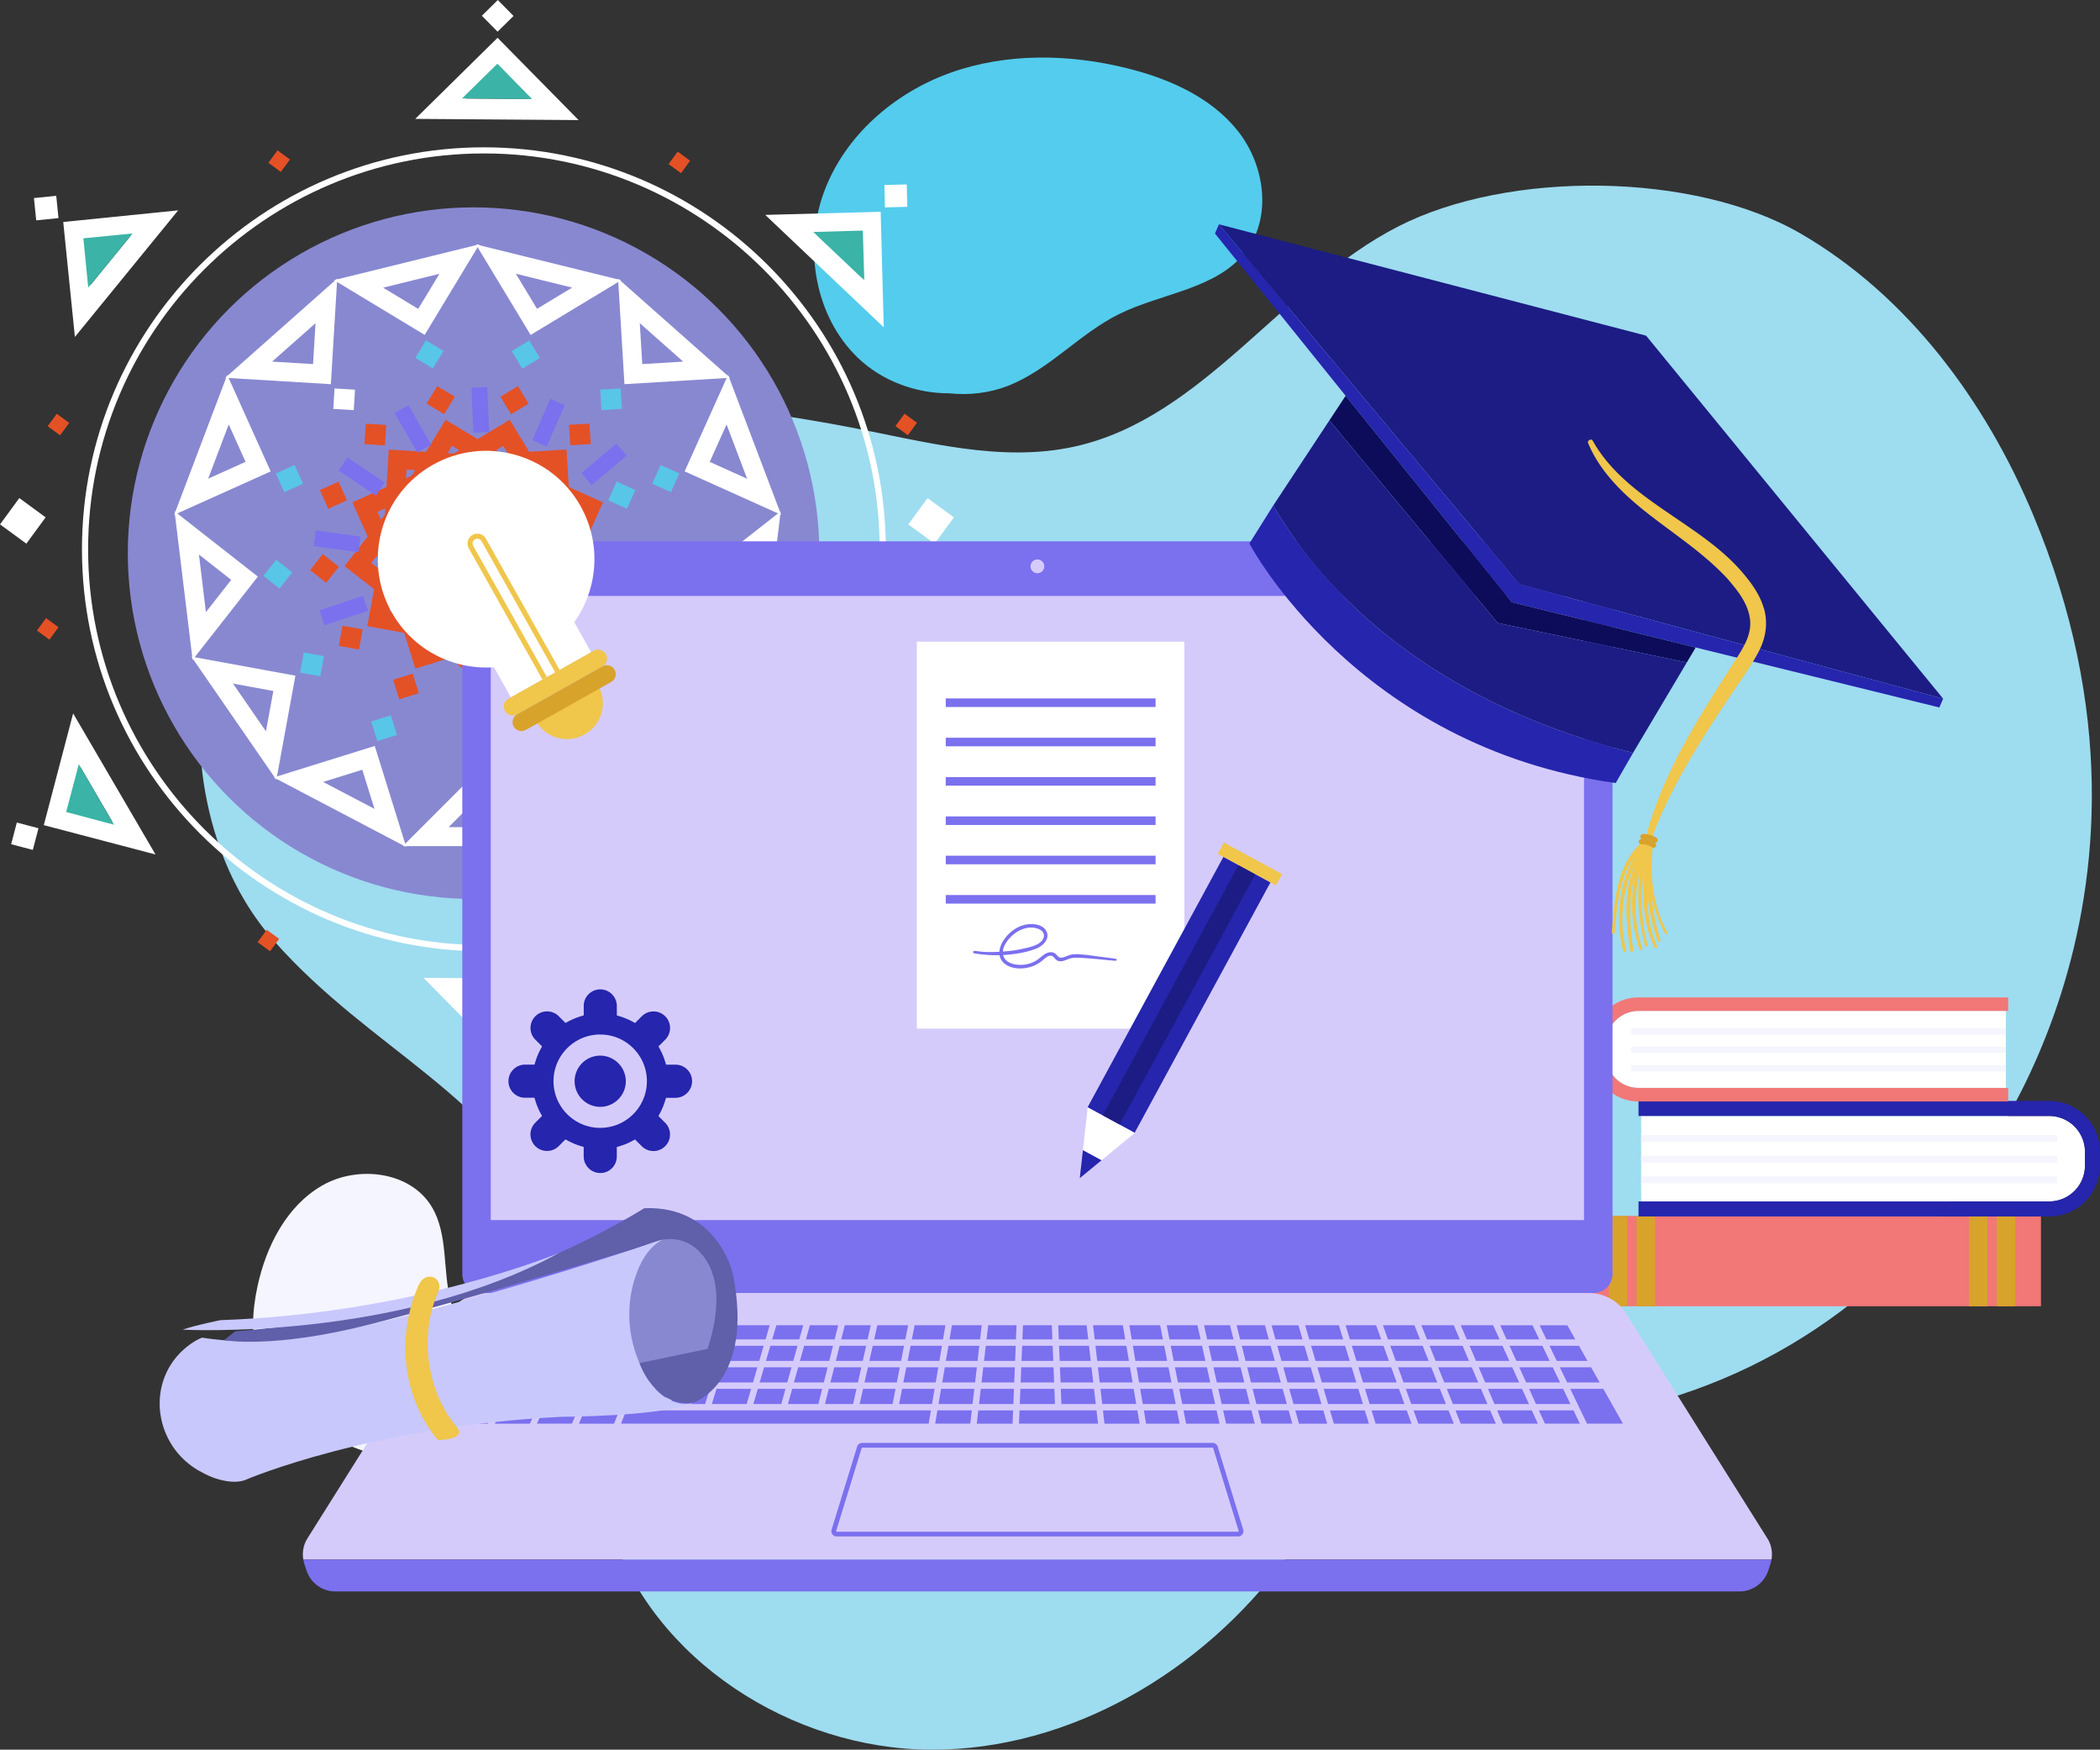 <?xml version="1.0" encoding="UTF-8" standalone="no"?>
<svg xmlns="http://www.w3.org/2000/svg" xmlns:v="https://vecta.io/nano" viewBox="0 0 490.45 408.57">
  <rect x="0" y="0" width="490.45" height="408.57" fill="#333333" stroke="none"/>
  <style>
    <![CDATA[.S{fill:#fff}.T{fill:#e45125}.U{fill:#58c6e7}.V{fill:#3bb3a6}.W{fill:#7b70ee}.X{fill:#f0c64b}.Y{fill:#2525ad}.Z{fill:#f5f5ff}.a{fill:#d8a32b}.b{fill:#1c1c84}]]>
  </style>
  <path d="M63.98 219.69c22.88 25.9 51.83 35.96 66.11 67.43 9.79 21.57 5.2 47.11 12.43 69.66 9.91 30.91 42.48 51.68 74.94 51.79s63.41-18.28 82.68-44.41c6.32-8.57 11.79-18.21 20.65-24.11 12.68-8.46 29.14-7.37 44.33-8.73 37.45-3.34 72.93-24.36 93.84-55.61 0 0 54.24-64 15.84-155.57-11.16-26.61-29.25-51.06-54.2-65.56s-68.37-14.85-94.05-1.7c-27.31 13.98-45.47 44.63-75.41 51.36-17.35 3.9-35.27-1.17-52.74-4.49-24.51-4.65-49.5-7.54-74.25-4.4-29.13 3.7-58.51 18.31-72.1 51.15-4.76 11.5-6.36 24.12-4.46 36.42 1.7 11.03 6 25.01 16.39 36.77z" fill="#9edcf0"/>
  <path d="M289.09 30.57c-6.3-7.91-16.11-12.22-25.92-14.65-13.54-3.35-28.09-3.61-41.22 1.08-13.13 4.7-24.65 14.71-29.49 27.79s-2.17 29.07 7.87 38.74c5.63 5.42 13.53 8.33 21.31 8.31 4.61.49 9.32-.03 13.65-1.7 9.64-3.71 16.72-12.14 25.97-16.75 10.05-5.01 22.96-5.81 29.75-14.74 6.12-8.04 4.37-20.18-1.92-28.08h0z" fill="#54cced"/>
  <path class="Z" d="M107.99,310.72c-1.05-2.15-2.03-4.33-2.66-6.63-2.04-7.37-.56-15.78-4.52-22.33-4.97-8.22-17.22-9.72-25.55-4.94-8.33,4.79-13.09,14.15-15.12,23.54-1.25,5.78-1.62,11.94.37,17.52,2.3,6.48,7.54,11.52,13.26,15.35,6.35,4.26,13.77,7.38,21.42,7.13,3.4-.11,6.84-1.02,9.86-2.6,2.39-1.04,4.51-2.64,5.97-4.72,1.06-1.26,1.95-2.65,2.61-4.19,2.72-6.39.27-14.8-5.62-18.14h-.02Z"/>
  <path d="M369.74 283.94h106.92v21.08H369.74z" fill="#f27777"/>
  <g class="a">
    <use href="#B"/>
    <use href="#B" x="6.46"/>
    <use href="#B" x="84.11"/>
    <use href="#B" x="90.57"/>
  </g>
  <path class="S" d="M486.94 272.19v-3.24a8.37 8.37 0 0 0-8.36-8.36h-95.29v19.96h95.29a8.37 8.37 0 0 0 8.36-8.36h0z"/>
  <path class="Y" d="M478.58 257.08h-95.91v3.51h95.91a8.37 8.37 0 0 1 8.36 8.36v3.24a8.37 8.37 0 0 1-8.36 8.36h-95.91v3.51h95.91a11.88 11.88 0 0 0 11.87-11.87v-3.24a11.88 11.88 0 0 0-11.87-11.87z"/>
  <g class="Z">
    <use href="#C"/>
    <use href="#C" y="4.81"/>
    <use href="#C" y="9.62"/>
  </g>
  <path class="S" d="M375.13,246.51v-2.92c0-4.15,3.38-7.53,7.53-7.53h85.8v17.97h-85.8c-4.15,0-7.53-3.38-7.53-7.53h0Z"/>
  <path d="M382.65,232.9h86.36v3.16h-86.36c-4.15,0-7.53,3.38-7.53,7.53v2.92c0,4.15,3.38,7.53,7.53,7.53h86.36v3.16h-86.36c-5.89,0-10.69-4.8-10.69-10.69v-2.92c0-5.89,4.8-10.69,10.69-10.69h0Z" fill="#f27777"/>
  <g class="Z">
    <use href="#D"/>
    <use href="#D" y="4.33"/>
    <use href="#D" y="8.66"/>
  </g>
  <path class="S" d="M113.01 222.14c-51.76 0-93.87-42.11-93.87-93.87S61.25 34.4 113.01 34.4s93.87 42.11 93.87 93.87-42.11 93.87-93.87 93.87h0zm0-186.31c-50.97 0-92.43 41.47-92.43 92.43s41.47 92.43 92.43 92.43 92.43-41.47 92.43-92.43-41.47-92.43-92.43-92.43h0z"/>
  <circle cx="110.6" cy="129.17" fill="#8888d1" r="80.75"/>
  <g class="T">
    <use href="#E"/>
    <path d="M111.55 159.72l17.47-17.47H94.07l17.47 17.47h0zm0-6.27l-6.77-6.77h13.55l-6.77 6.77h0z"/>
  </g>
  <use class="U" href="#E" x="-0.006" y="10.974"/>
  <path class="S" d="M111.55 180.11l-17.47 17.47h34.95l-17.47-17.47h0zm0 6.27l6.77 6.77h-13.55l6.78-6.77z"/>
  <path class="T" d="M91.812 158.732l4.573-1.427 1.427 4.573-4.573 1.427zM97 156.13l23.59-7.35-30.94-16.24L97 156.13h0zm2.92-5.55l-2.85-9.14 11.99 6.29-9.15 2.85h0z"/>
  <path class="U" d="M86.705 168.472l4.573-1.424 1.424 4.573-4.573 1.424z"/>
  <path class="S" d="M87.52 174.19l-23.59 7.35 30.94 16.24-7.35-23.59h0zm-2.91 5.55l2.85 9.14-12-6.29 9.15-2.85z"/>
  <g class="T">
    <use href="#F"/>
    <path d="M85.78 146.2l24.31 4.45-19.85-28.76-4.45 24.31h0zm5.16-3.56l1.73-9.42 7.7 11.15-9.42-1.73h0z"/>
  </g>
  <use class="U" href="#F" x="-9.044" y="6.247"/>
  <path class="S" d="M69 157.78l-24.31-4.45 19.85 28.76 4.45-24.31H69zm-5.16 3.57l-1.73 9.42-7.7-11.15 9.42 1.73h.01z"/>
  <g class="T">
    <use href="#G"/>
    <path d="M80.47 132.18l19.45 15.24-4.21-34.69-15.24 19.45h0zm6.22-.75l5.91-7.54 1.63 13.45-7.54-5.91h0z"/>
  </g>
  <use class="U" href="#G" x="-10.883" y="1.338"/>
  <path class="S" d="M60.22 134.64L40.77 119.4l4.21 34.69 15.24-19.45zm-6.22.76l-5.91 7.54-1.63-13.45L54 135.4z"/>
  <path class="T" d="M74.699 114.44l4.368-1.966 1.966 4.368-4.368 1.966zm7.581 2.87l10.14 22.53 12.39-32.67-22.53 10.14zm5.86 2.22l8.73-3.93-4.8 12.67-3.93-8.74z"/>
  <path class="U" d="M64.425 110.556l4.368-1.965 1.965 4.368-4.368 1.965z"/>
  <path class="S" d="M63.21 110.07L53.07 87.54l-12.39 32.68 22.53-10.14h0zm-5.87-2.22l-8.73 3.93 4.81-12.67 3.93 8.74h-.01z"/>
  <path class="T" d="M85.126 103.714l.289-4.781 4.781.289-.289 4.781zm5.664 1.266l-1.49 24.67 26.16-23.17-24.67-1.49h0zm4.16 4.69l9.56.58-10.14 8.98.58-9.56z"/>
  <path class="S" d="M77.841 95.485l.289-4.781 4.781.289-.289 4.781zm-.571-5.775l1.49-24.67L52.6 88.22l24.67 1.49h0zm-4.16-4.69l-9.56-.58 10.14-8.98-.58 9.56z"/>
  <path class="T" d="M99.637 94.251l2.476-4.1 4.1 2.476-2.476 4.1zm4.423 3.759l-12.78 21.15 33.93-8.36-21.15-12.78h0zm1.5 6.09l8.2 4.95-13.15 3.24 4.96-8.2h-.01z"/>
  <path class="U" d="M96.998 83.571l2.479-4.098 4.098 2.479-2.479 4.098z"/>
  <path class="S" d="M89.48 67.17l13.15-3.24-4.96 8.2-8.2-4.96h.01zm-11.45-1.75L99.18 78.2l12.78-21.15-33.93 8.36h0z"/>
  <path class="T" d="M116.876 92.645l4.099-2.478 2.478 4.099-4.099 2.478zm2.174 5.365L97.9 110.79l33.93 8.36L119.05 98h0zm-1.51 6.09l4.95 8.2-13.15-3.24 8.2-4.95h0z"/>
  <path class="U" d="M119.508 81.982l4.1-2.477 2.477 4.1-4.1 2.477z"/>
  <path class="S" d="M120.47 63.92l13.15 3.24-8.2 4.95-4.95-8.2h0zm3.46 14.29l21.15-12.78-33.93-8.36 12.78 21.15h0z"/>
  <path class="T" d="M132.895 99.2l4.781-.289.289 4.781-4.781.289zm-.585 5.77l-24.67 1.49 26.16 23.17-1.49-24.67h0zm-4.15 4.7l.58 9.56-10.14-8.98 9.56-.58z"/>
  <path class="U" d="M140.177 90.986l4.781-.289.289 4.781-4.781.289z"/>
  <path class="S" d="M145.84,89.71l24.67-1.49-26.16-23.17,1.49,24.66ZM150,85.02l-.58-9.56,10.14,8.98-9.56.58Z"/>
  <use class="U" href="#H"/>
  <path class="T" d="M140.83 117.31l-22.53-10.14 12.39 32.68 10.14-22.53h0zm-5.86 2.22l-3.93 8.73-4.8-12.67 8.73 3.93h0z"/>
  <use class="U" href="#H" x="10.269" y="-3.878"/>
  <path class="S" d="M159.9 110.07l22.53 10.14-12.39-32.68-10.14 22.53h0zm5.86-2.22l3.93-8.73 4.8 12.67-8.73-3.93h0z"/>
  <g class="T">
    <use href="#I"/>
    <path d="M142.63 132.18l-15.24-19.45-4.21 34.69 19.45-15.24h0zm-6.22-.75l-7.54 5.91 1.63-13.45 5.91 7.54h0z"/>
  </g>
  <use class="U" href="#I" x="10.886" y="1.313"/>
  <path class="S" d="M162.88 134.64l15.24 19.45 4.21-34.69-19.45 15.24h0zm6.23.76l7.54-5.91-1.63 13.45-5.91-7.54h0z"/>
  <path class="T" d="M138.418 146.934l4.711-.864.864 4.711-4.711.864zm-1.098-.744l-4.45-24.31-19.85 28.76 24.31-4.45h0zm-5.16-3.56l-9.42 1.73 7.69-11.15 1.73 9.42z"/>
  <path class="U" d="M147.432 153.168l4.712-.862.862 4.712-4.712.862z"/>
  <path class="S" d="M154.1 157.78l4.46 24.31 19.85-28.76-24.31 4.45h0zm5.16 3.56l9.42-1.73-7.7 11.15-1.73-9.42h0z"/>
  <path class="T" d="M125.284 161.868l1.424-4.573 4.573 1.424-1.424 4.573zm.816-5.738l7.35-23.59-30.94 16.24 23.59 7.35h0zm-2.91-5.55l-9.15-2.85 12-6.3-2.85 9.15h0z"/>
  <path class="U" d="M130.379 171.596l1.427-4.573 4.573 1.427-1.427 4.573z"/>
  <g class="S">
    <path d="M135.58 174.19l-7.35 23.59 30.94-16.24-23.59-7.35h0zm2.91 5.55l9.14 2.85-12 6.29 2.85-9.15h0z"/>
    <use href="#J"/>
  </g>
  <g class="T">
    <use href="#K"/>
    <use href="#K" x="2.498" y="-47.712"/>
    <use href="#K" x="54.052" y="-109.221"/>
    <use href="#K" x="147.514" y="-108.929"/>
    <use href="#K" x="200.494" y="-47.735"/>
    <use href="#K" x="200.97" y="4.139"/>
    <use href="#K" x="158.98" y="67.688"/>
    <use href="#K" x="51.534" y="72.779"/>
  </g>
  <g class="S">
    <use href="#J" x="212.125" y="0.005"/>
    <path d="M2.603 197.136l1.328-5.059 5.059 1.328-1.328 5.059zm7.627-4.456l26.09 6.85-19.24-32.94-6.85 26.09zm5.91-3.45l2.65-10.11 7.46 12.77-10.12-2.66h.01z"/>
  </g>
  <path class="V" d="M26.66 192.59l-11.21-2.98 2.96-11.18 8.23 14.17"/>
  <path class="S" d="M214.368 193.886l5.12-1.068 1.068 5.12-5.12 1.068zm-6.708-27.196l-20.9 31.92 26.41-5.51-5.51-26.41h0zm-10.46 24.8l8.11-12.37 2.13 10.23-10.24 2.14h0z"/>
  <path class="V" d="M196.76 192.17l11.35-2.4-2.38-11.32-8.95 13.73"/>
  <path class="S" d="M7.929 46.252l5.203-.527.527 5.203-5.203.527zm6.841 5.588l2.72 26.84 24.12-29.56-26.84 2.72zm5.3 4.33l10.4-1.05-9.35 11.46-1.05-10.41z"/>
  <path class="V" d="M20.61 67.2l-1.14-11.55 11.51-1.14-10.39 12.67"/>
  <g class="S">
    <use href="#L"/>
    <path d="M116.2 8.83L96.98 27.76l38.15.28L116.2 8.82h0zm-.05 6.84l7.34 7.45-14.79-.11 7.45-7.34z"/>
  </g>
  <path class="V" d="M107.89 23l8.28-8.12 8.11 8.26-16.39-.16"/>
  <g class="S">
    <use href="#L" x="1.562" y="249.008"/>
    <path d="M117.84 247.55l19.22-18.93-38.15-.28 18.93 19.22h0zm.05-6.84l-7.34-7.45 14.79.11-7.45 7.34h0z"/>
  </g>
  <path class="V" d="M126.15 233.38l-8.29 8.12-8.1-8.26 16.39.16"/>
  <path class="S" d="M206.541 43.204l5.228-.139.139 5.228-5.228.139zM178.72 50.18l27.68 26.25-.72-26.97-26.97.72h0zm22.54 14.71l-10.73-10.18 10.45-.28.28 10.45h0z"/>
  <path class="V" d="M201.85 65.44l-.34-11.6-11.56.33 11.91 11.25"/>
  <path class="W" d="M372.16 301.93H112.4a4.44 4.44 0 0 1-4.43-4.43V130.83a4.44 4.44 0 0 1 4.43-4.43h259.77a4.44 4.44 0 0 1 4.43 4.43V297.5a4.44 4.44 0 0 1-4.43 4.43h-.01z"/>
  <path d="M114.62 139.16h255.33v145.75H114.62zm129.27-6.91a1.605 1.605 0 0 1-3.21 0c0-.88.72-1.61 1.6-1.61s1.61.72 1.61 1.61zm168.86 226.96l-33-52.51c-1.86-2.96-5.12-4.76-8.62-4.76h-257.7a10.2 10.2 0 0 0-8.62 4.76l-33 52.51a7.05 7.05 0 0 0-.97 4.96h342.89a7.1 7.1 0 0 0-.97-4.96h-.01z" fill="#d5cbfb"/>
  <path class="W" d="M70.84 364.17c.06.35.14.7.25 1.05l.52 1.56a7.08 7.08 0 0 0 6.72 4.84h327.91a7.09 7.09 0 0 0 6.72-4.84l.52-1.56a7.3 7.3 0 0 0 .25-1.05H70.84zm55-36.32l1.61-3.54h-7.95l-1.7 3.54h8.04zm14.01-10.06l.79-1.85.72-1.69h-7.69l-1.61 3.54h7.79zm-10.76 6.52l-1.61 3.54h8.07l1.51-3.54h-7.97zm-.96-1.49l1.6-3.54h-7.81l-1.7 3.54h7.91zm161.88-8.57l.89 3.54h6.84l-.99-3.54h-6.74zm-122.67 10.06l-1.08 3.54h8.13l1.03-3.54h-8.08zm-9.51 0l-1.27 3.54h8.13l1.08-3.54h-7.94zm-9.55 0l-1.42 3.54h8.11l1.27-3.54h-7.96zm-9.6 0l-1.51 3.54h8.08l1.42-3.54h-7.99zm159.63-10.06l.98 3.54h6.39l-1.04-3.54h-6.33zm-103.48 5.03l-.89 3.54h6.43l.79-3.54h-6.33zm69.74-5.03l.61 3.54h7.41l-.69-3.54h-7.33zm-70.91 3.54l.89-3.54h-6.74l-.99 3.54h6.84zm-8.39 0l.99-3.54h-6.34l-1.04 3.54h6.39zm16.23 0l.79-3.54h-6.2l-.88 3.54h6.29zm104.7-3.54l1.04 3.54h7.99l-1.08-3.54h-7.95zm-144.75 0l-1.27 3.54h7.59l.56-1.83.52-1.71h-7.4zm-2.86 3.54l1.27-3.54h-7.55l-1.42 3.54h7.7zm-15.6-3.54l-1.51 3.54h7.8l.74-1.84.68-1.7h-7.71zm139.28 0l.79 3.54h6.3l-.89-3.54h-6.2zm-8.85 0l.7 3.54h7.41l-.79-3.54h-7.32zm-96.1 3.54l1.04-3.54h-7.95l-1.08 3.54h7.99zm9.35-5.03l.92-3.3h-6.27l-.97 3.3h6.32zm-7.87 0l.96-3.3h-7.88l-1.01 3.3h7.93zm77.04 1.49l.41 3.54h7.41l-.6-3.54h-7.22zm-44.4-1.49l.65-3.3h-7.19l-.74 3.3h7.28zm-8.81 0l.74-3.3h-6.07l-.83 3.3h6.16zm-7.7 0l.83-3.3h-6.62l-.91 3.3h6.7zm148.27 1.49l1.52 3.54h7.79l-1.61-3.54h-7.7zM142 312.76l1.41-3.3h-7.57l-1.5 3.3H142zm9.3 0l1.31-3.3h-7.58l-1.4 3.3h7.67zm18.01 0l1-3.3h-7.14l-1.18 3.3h7.32zm183.23 1.49l1.61 3.54h7.77l-1.7-3.54h-7.68zm-192.14-1.49l1.18-3.3h-7.35l-1.32 3.3h7.49zm155.31 1.49l1.09 3.54h7.59l-1.28-3.54h-7.4zm-105.03 10.06l-.7 3.54h7.69l.6-3.54h-7.59zm-33.7 0l-1.04 3.54h6.53l.98-3.54h-6.47zm24.59 0l-.8 3.54h7.69l.69-3.54h-7.58zm-16.56 0l-.99 3.54h7.11l.89-3.54h-7.01zm8.55 0l-.89 3.54h6.57l.79-3.54h-6.47zm27.95-10.06l-.61 3.54h7.41l.41-3.54h-7.21zm-1.27-1.49l.56-3.3h-7.19l-.65 3.3h7.28zm-8.57 6.52l-.7 3.54h7.56l.6-3.54h-7.46zm122.2-5.03l1.41 3.54h7.81l-1.51-3.54h-7.71zm-106.14 8.57l.41-3.54h-7.49l-.6 3.54h7.68zm96.97-8.57l1.28 3.54h7.69l-1.42-3.54h-7.55zm-194.29 3.54l1.61-3.54h-7.68l-1.7 3.54h7.77zm170.13 10.06l-.98-3.54h-7.02l.89 3.54h7.11zm-114.13-8.57l-.99 3.54h6.98l.89-3.54h-6.88zm127.28-6.52l-1-3.3h-7.88l.96 3.3h7.92zm17.96 0l-1.31-3.3h-7.36l1.18 3.3h7.49zm-9.08 0l-1.18-3.3h-7.14l1.01 3.3h7.31zm-42.17 0l-.74-3.3h-7.18l.65 3.3h7.27zm-8.8 0l-.65-3.3h-7.19l.56 3.3h7.28zm69.34 0l-1.41-3.3h-7.58l1.32 3.3h7.67zm-44.6 0l-.92-3.3h-6.61l.82 3.3h6.71zm-8.25 0l-.83-3.3h-6.06l.73 3.3h6.16zm3.8 15.09l-.89-3.54h-6.47l.79 3.54h6.57zm55.5 0l-1.51-3.54h-7.98l1.41 3.54h8.08zm-19.38 0l-1.28-3.54h-7.94l1.08 3.54h8.14zm38.76 0l-1.71-3.54h-7.94l1.6 3.54h8.05zm-9.69 0l-1.61-3.54h-7.96l1.51 3.54h8.06zm-19.38 0l-1.42-3.54h-7.96l1.28 3.54h8.1zm-53.91 0l-.79-3.54h-7.59l.7 3.54h7.68zm66.43-15.09l-1.5-3.3h-7.56l1.4 3.3h7.66zm13.36 5.03h7.18l-2-3.54h-6.88l1.7 3.54zm-54.96 10.06l-1.03-3.54h-6.48l.99 3.54h6.52zm50.88-15.09l-1.59-3.3h-7.54l1.49 3.3h7.64zm-41.19 15.09l-1.08-3.54h-8.09l1.04 3.54h8.13zm49.6-15.09l-1.86-3.3h-6.48l1.59 3.3h6.75zm-63.7 0l-.96-3.3h-6.28l.92 3.3h6.32zm-48.3 15.09l-.41-3.54h-7.75l.14 3.54h8.02zm-115.07-8.57l-.79 1.85-.73 1.69h7.95l1.41-3.54h-7.84zm123.68 3.54l-.61-3.54h-7.49l.42 3.54h7.68zm-126.82 0l1.51-3.54h-7.83l-.84 1.85-.77 1.69h7.93zm66.13-8.57l-.8 3.54h7.41l.7-3.54h-7.31zm8.84 0l-.7 3.54h7.42l.6-3.54h-7.32zm-43.8 5.03l-1.08 3.54h8.07l1.03-3.54h-8.02zm-18.58 0l-1.41 3.54h7.9l1.27-3.54h-7.76zm28.16 0l-1.04 3.54h6.46l.98-3.54h-6.4zm69.1 0l.14 3.54h7.64l-.41-3.54h-7.37zm-87.91 0l-1.27 3.54h7.86l1.08-3.54h-7.67zm94.52-6.52l-.38-3.3h-6.63l.13 3.3h6.88zm20.42 15.09l-.7-3.54h-7.59l.6 3.54h7.69zm-35.67-18.39l-.13 3.3h7l-.13-3.3h-6.74zm-.19 4.79l-.15 3.54h7.42l-.15-3.54h-7.12zm16.02 3.54l-.41-3.54h-6.99l.15 3.54h7.25zm8.06-5.03l-.56-3.3h-6.96l.39 3.3h7.13zm-24.29 6.52l-.14 3.54h7.82l-.14-3.54h-7.54zm-.2 5.03l-.14 3.54h8.22l-.14-3.54h-7.94zm-1.03-11.55l.13-3.3h-6.62l-.39 3.3h6.88zm-15.52 0h7.14l.38-3.3h-6.96l-.56 3.3zm51.83 10.06l-.7-3.54h-7.46l.6 3.54h7.56zm-70.89-3.54l-.8 3.54h7.55l.7-3.54h-7.45zm-95.43 10.06l-1.75 3.1h8.4l1.49-3.1h-8.14zm199.88-6.52l-1.03-3.54h-6.41l.98 3.54h6.46zm-4.64 6.52l.87 3.1h6.58l-.9-3.1h-6.55zm-11.89-6.52l-.89-3.54h-6.33l.79 3.54h6.43zm-53.95 5.03l.14-3.54h-7.75l-.41 3.54h8.02zm93.46 1.49l1.12 3.1h8.29l-1.24-3.1h-8.17zm24.66-6.52l-1.6-3.54h-7.84l1.52 3.54h7.92zm-14.88 6.52l1.24 3.1h8.2l-1.32-3.1h-8.12zm-120.12-5.03l-.6 3.54h7.95l.41-3.54h-7.76zm-109.67 0l-2 3.54h8.01l1.71-3.54h-7.72zm147.47 5.03l.36 3.1h8.21l-.53-3.1h-8.04zm-121.06 0l-1.32 3.1h8.2l1.24-3.1h-8.12zm100.08 0h-8.14l-.35 3.1h8.37l.12-3.1zm108.63-6.52l-1.51-3.54h-7.85l1.42 3.54h7.94zm-228.17 6.52l-1.49 3.1h8.17l1.41-3.1h-8.09zm157.34-10.06l.7 3.54h7.55l-.79-3.54h-7.46zm36.2 10.06l.91 3.1h8.19l-.95-3.1h-8.15zm-34.21 0l.61 3.1h7.81l-.69-3.1h-7.73zm40.37-6.52l-1.08-3.54h-8.01l1.03 3.54h8.06zm9.43 0l-1.28-3.54h-7.67l1.08 3.54h7.87zm-59.05 6.52l.52 3.1h7.82l-.61-3.1h-7.73zm53.18 0l.95 3.1h8.38l-1.12-3.1h-8.21zM115.8 314.25l-1.99 3.54h7.17l1.7-3.54h-6.88zm243.6 15.09l1.41 3.1h8.17l-1.49-3.1h-8.09zm-240.89-19.88l-1.86 3.3h6.75l1.59-3.3h-6.48zm217.17 13.36l-1.41-3.54h-7.76l1.28 3.54h7.89zm-118.79 9.62l.53-3.1h-71.16l-1.23 3.1h71.86zm68.77-3.1l.69 3.1h6.69l-.77-3.1h-6.61zm-55.84-11.55h7.26l.14-3.54h-6.99l-.41 3.54zm144.63 6.52h-7.72l3.91 8.13h8.4l-4.59-8.13zm-8.44-1.49h7.59l-2-3.54h-7.3l1.71 3.54zm-1.66 0l-1.71-3.54h-7.81l1.61 3.54h7.91zm-137.74 9.62l.36-3.1h-8.04l-.52 3.1h8.2zm11.5-3.1l-.13 3.1h18.47l-.36-3.1h-17.98zm111.55 0l1.32 3.1h8.19l-1.41-3.1h-8.1zm-50.52-6.52l-.98-3.54h-6.88l.89 3.54h6.97zm-5.33 6.52l.78 3.1h7.23l-.86-3.1h-7.15zm-180.85-10.06l-2 3.54h7.6l1.7-3.54h-7.3zm19.74-6.52l1.5-3.3h-7.55l-1.59 3.3h7.64zm-5.9 16.58l-1.4 3.1h8.18l1.33-3.1h-8.11zm110.07-6.52l.15-3.54h-7.38l-.41 3.54h7.64zm27.9 1.49h-7.76l.41 3.54h7.95l-.6-3.54zm24.39 34.47h-93.75a1.23 1.23 0 0 1-1-.5c-.24-.32-.3-.72-.19-1.1l5.96-19.37c.16-.53.64-.88 1.19-.88h81.83c.55 0 1.03.35 1.19.88l5.96 19.37c.12.38.05.78-.19 1.1a1.23 1.23 0 0 1-1 .5h0zm-87.79-20.74c-.06 0-.11.04-.13.1l-5.96 19.37s0 .09.02.12.05.05.11.05h93.75c.06 0 .09-.03.11-.05s.04-.07.02-.12l-5.96-19.37c-.02-.06-.07-.09-.13-.09h-81.83 0z"/>
  <path class="b" d="M384.44 78.38l-99.76-26 70.16 84.05 98.98 26.73-69.38-84.78z"/>
  <path class="Y" d="M284.68 52.38l-.93 2.14 69.34 86.11 99.84 24.57.89-2.04-98.98-26.73-70.16-84.05zm12.68 65.66l-5.57 8.87s24.9 47.49 85.55 55.94l4.06-7.05c-51.26-12.85-74.57-41.45-84.04-57.75h0z"/>
  <g class="X">
    <path d="M389.35,217.65c-3.27-6.15-4.26-13.55-3.26-20.44.07-.51-.61-.61-.85-.25-.05-.2-.27-.32-.49-.31.05-.36-.4-.73-.77-.43-6.33,5.15-6.96,13.82-7.53,21.4-.05.6.65.57.69-.03.45-5.93,1.04-12.53,4.5-17.48-3.6,6.59-4.38,14.61-2.57,21.88.13.52.81.26.67-.27-1.64-6.6-.87-13.72,2.05-19.86-.95,2.5-1.64,5.11-1.86,7.77-.34,4.07.19,8.33.83,12.34.09.59.77.32.67-.27-.62-3.86-.87-7.83-.6-11.74.12-1.68.44-3.34.89-4.98-1.02,5.49-.66,11.23,1.15,16.55.19.56.83.41.64-.15-1.97-5.83-1.93-12.16-.46-18.08-.86,5.77-.42,11.77,1.14,17.44.16.57.72.27.56-.31-1.53-5.54-1.63-11.28-.8-16.91-.42,6-.22,12.05,2.39,17.58.26.54.89.32.64-.22-1.79-3.8-2.21-8.06-2.27-12.18.38,3.74,1.19,7.44,2.44,11,.2.56.79.06.6-.49-1.1-3.14-1.62-6.3-2.02-9.59.66,2.82,1.66,5.57,3.03,8.14.28.53.88.43.59-.1h0Z"/>
    <path d="M411.91 141.96c-.93-3.18-2.9-5.86-5.02-8.34-4.23-4.94-9.69-8.67-15.02-12.3-7.54-5.14-15.31-10.24-19.89-18.4-.18-.32-.48-.33-.72-.19-.02 0-.03.02-.05.03-.27.13-.44.4-.3.74 2.92 6.97 8.58 12.26 14.44 16.8 5.92 4.59 12.21 8.71 17.43 14.13l.49.51c.03.03.2.22.2.22a33.27 33.27 0 0 1 .76.91c.94 1.11 1.83 2.23 2.59 3.48.91 1.49 1.63 3.15 1.87 4.89.27 1.9-.15 3.72-.94 5.45-.83 1.8-1.95 3.46-3.02 5.11l-3.29 5.18c-2.26 3.57-4.48 7.17-6.57 10.84-4.61 8.08-8.63 16.63-10.78 25.72-.16.67.95 1 1.18.34 2.9-8.26 7.05-15.99 11.63-23.43 2.28-3.7 4.67-7.33 7.07-10.95 2.25-3.4 4.73-6.74 6.66-10.34 1.75-3.26 2.36-6.8 1.31-10.39l-.03-.02z"/>
  </g>
  <g class="a">
    <path d="M383.38 197.15h.35q.07 0 0 0h.1a1.06 1.06 0 0 0 .15.01c.24.03.48.07.71.14l.17.05c-.15-.06.02.01.05.02l.32.13.31.16.15.09c.03.02.06.03.09.05q-.07-.05-.01 0c.14.1.28.17.46.15a.63.63 0 0 0 .42-.21c.19-.24.23-.68-.06-.87-.98-.66-2.11-1.01-3.3-.96a.62.62 0 0 0-.57.67.63.63 0 0 0 .67.57h-.01z"/>
    <path d="M383.75 195.99h.35q.07 0 0 0h.1a1.06 1.06 0 0 0 .15.01c.24.03.48.07.71.14l.17.05c-.15-.06.02.01.05.02l.32.13.31.16.15.09c.03.02.06.04.09.05q-.07-.05-.01 0c.14.1.28.17.46.15a.63.63 0 0 0 .42-.21c.19-.24.23-.68-.06-.87a5.39 5.39 0 0 0-3.3-.96c-.32.02-.61.34-.57.67a.64.64 0 0 0 .67.57h-.01z"/>
  </g>
  <path d="M393.95 154.69l2.07-3.49-42.93-10.57-38.82-48.21-3.79 5.74 39.3 47.32 44.17 9.21z" fill="#0c0c5b"/>
  <path class="b" d="M349.78,145.48l-39.3-47.32-13.12,19.89c9.47,16.3,32.78,44.9,84.04,57.75l12.55-21.11-44.17-9.21h0Z"/>
  <path d="M156.71,288.65c6.99.08,12.56,7.83,12.45,17.29-.11,9.47-5.81,12.7-12.7,13.86-10.08,1.69-12.71-4.69-12.6-14.16s5.87-17.07,12.85-16.99Z" fill="#8888d1"/>
  <path d="M57.55,345.47s29.08-12.41,73.56-14.63c0,0,23.7-.05,30.88-3.31,0,0-6.41,2.4-11.55-7.01-3.77-6.92-4.54-15.18-1.97-22.62,1.43-4.16,3.94-8.12,8.33-9.23,0,0-42.85,14.99-77.61,22.18-13.89,2.87-24.39,2.72-31.99,1.5,0,0-2.11.74-4.47,2.92-8.69,8.01-6.6,22.19,3.63,28.11.95.55,2,1.07,3.14,1.54,0,0,4.77,2,8.05.57v-.02Z" fill="#c8c8fc"/>
  <path d="M161.99 327.53s14.32-4.82 9.13-30.21c0 0-3.56-15.85-20.64-15.2 0 0-14.78 9.33-31.11 14.89s-38.07 11.84-64.4 13.86l-2.67 2.07s11.3 2.12 33.94-3.64c22.63-5.75 61.35-17.53 61.35-17.53l5.65-1.91c3.24-1.09 6.89-.5 9.45 1.78 3.64 3.24 6.87 9.89 2.57 23.34l-15.91 3.31s3.54 10.51 12.64 9.25h0z" fill="#5f5faa"/>
  <path d="M130.56,292.58s-33.72,14.14-79.07,15.69c0,0-5.89,1.16-8.82,2.22,0,0,50.02,2.73,87.89-17.91Z" fill="#c8c8fc"/>
  <path class="X" d="M106.7,333.27c-7.05-8.42-8.85-21.44-4.4-31.46,1.58-3.57-2.95-5.3-4.52-1.74-5.27,11.89-3.85,26.23,4.49,36.19,0,0,6.93,0,4.43-2.99h0Z"/>
  <path class="S" d="M135.59,118.18c-6.84-12.18-22.26-16.51-34.45-9.67-12.18,6.84-16.51,22.26-9.67,34.45,4.96,8.83,14.42,13.53,23.9,12.85l3.95,7.04,18.75-10.53-3.95-7.04c5.51-7.73,6.43-18.26,1.47-27.09h0Z"/>
  <path class="X" d="M140.71 155.6l-19.96 11.21c-1 .56-2.28.2-2.84-.8h0c-.56-1-.2-2.28.8-2.84l19.96-11.21c1-.56 2.28-.2 2.84.8h0c.56 1 .2 2.28-.8 2.84zm-4.18 15.92h0c-4.03 2.26-9.13.83-11.39-3.2l-.68-1.21 14.59-8.19.68 1.21c2.26 4.03.83 9.13-3.2 11.39z"/>
  <path class="a" d="M142.76,159.24l-19.96,11.21c-1,.56-2.28.2-2.84-.8h0c-.56-1-.2-2.28.8-2.84l19.96-11.21c1-.56,2.28-.2,2.84.8h0c.56,1,.2,2.28-.8,2.84h0Z"/>
  <path class="X" d="M130.7,156.44l-1.03.58-17.21-30.65c-.3-.54-.98-.73-1.52-.43s-.73.98-.43,1.52l17.21,30.65-1.03.58-17.21-30.65c-.62-1.11-.23-2.51.88-3.13s2.51-.23,3.13.88l17.21,30.65h0Z"/>
  <path class="W" d="M74.63 142.51l1.17 3.5 10.21-3.41a30.62 30.62 0 0 1-1.22-3.48l-10.16 3.4h0zm-.86-18.64l-.5 3.66 10.48 1.44a28.2 28.2 0 0 1 .48-3.66l-10.45-1.43h0zm7.38-17.05l-2.06 3.06 8.74 5.87c.62-1.06 1.3-2.08 2.05-3.06l-8.73-5.87h0zm65.21-.43l-2.38-2.82-8.19 6.91a29.57 29.57 0 0 1 2.34 2.85l8.23-6.94h0zM131.9 94.61l-3.38-1.47-4.22 9.67a29.81 29.81 0 0 1 3.37 1.5l4.23-9.7h0zm-18.11-4.22l-3.68.17.47 10.51c1.23-.13 2.46-.18 3.68-.16l-.47-10.52h0zm-13.08 13.5l-5.32-9.28-3.2 1.84 5.3 9.25 1.54-.93 1.68-.87h0z"/>
  <path class="S" d="M214.13 149.84h62.48v90.36h-62.48z"/>
  <g class="W">
    <use href="#M"/>
    <use href="#M" y="9.18"/>
    <use href="#M" y="18.37"/>
    <use href="#M" y="27.55"/>
    <use href="#M" y="36.73"/>
    <use href="#M" y="45.91"/>
  </g>
  <path class="S" d="M220.88 231.3h49v.55h-49z"/>
  <path class="W" d="M227.57 222.62c2.5.42 5.04.55 7.57.33 2.34-.2 4.82-.6 7-1.5 1.55-.64 3.24-2.39 2.15-4.16-.96-1.56-3.37-1.72-4.96-1.34-1.86.44-3.51 1.66-4.65 3.18-1.13 1.52-1.92 3.72-.58 5.36 1.24 1.52 3.5 1.83 5.33 1.57a7.98 7.98 0 0 0 2.92-1c.42-.24.81-.53 1.18-.84.49-.4 1-.94 1.65-1.03.79-.11.97.49 1.47.92.35.3.8.4 1.25.35.55-.06 1.06-.3 1.57-.49.65-.25 1.28-.34 1.98-.33 2.98.07 5.98.47 8.96.71.53.04.53-.45 0-.5l-6.64-.87c-1.01-.08-2.05-.24-3.06-.15-.95.08-1.72.57-2.63.77-1.03.22-1.17-.81-1.99-1.13-.73-.28-1.53-.04-2.15.37-.76.51-1.38 1.17-2.19 1.61a7.21 7.21 0 0 1-2.97.85c-1.68.1-4.17-.41-4.52-2.39-.32-1.81 1.18-3.68 2.49-4.74 1.34-1.1 3.15-1.82 4.9-1.5.83.15 1.92.54 2.12 1.48.24 1.09-.73 1.97-1.6 2.4-1.02.5-2.2.76-3.31 1a27.63 27.63 0 0 1-3.72.57c-2.45.21-4.93.33-7.35-.08-.52-.09-.75.49-.22.58h0z"/>
  <path d="M297.5,204.69l-10.98-5.96,3.23-5.95c.7-1.29,2.31-1.77,3.6-1.07l6.32,3.43c1.29.7,1.77,2.31,1.07,3.6l-3.23,5.95h-.01Z" fill="#d5cbfb"/>
  <path class="Y" d="M254.01 258.55l31.72-58.47 10.987 5.961-31.72 58.47z"/>
  <path class="b" d="M257.544 260.467l31.72-58.47 3.92 2.127-31.72 58.47z"/>
  <path class="X" d="M284.414 199.371l1.426-2.628 13.598 7.377-1.426 2.628z"/>
  <path class="S" d="M265.01 264.57l-10.98-5.96-1.12 9.97 4.35 2.36 7.75-6.37z"/>
  <path class="Y" d="M257.26 270.94l-4.35-2.36-.73 6.53 5.08-4.17zm-116.58-24.42h0l-.5-.02c-3.3 0-5.98 2.68-5.98 5.98s2.68 5.98 5.98 5.98l.49-.02c3.08-.25 5.49-2.87 5.49-5.96a6.02 6.02 0 0 0-5.48-5.96h0zm20.95 5.95c0-1.03-.4-2-1.13-2.73s-1.7-1.13-2.73-1.13h-2.21l-.23-.75c-.3-.98-.69-1.93-1.17-2.82l-.37-.69 1.57-1.57a3.87 3.87 0 0 0 0-5.47 3.84 3.84 0 0 0-2.74-1.13c-1.04 0-2 .4-2.73 1.13l-1.57 1.57-.69-.37a16.13 16.13 0 0 0-2.82-1.17l-.75-.23v-2.21c0-1.83-1.3-3.43-3.1-3.79-.25-.05-.51-.08-.77-.08-1.03 0-2 .4-2.73 1.13s-1.13 1.7-1.13 2.73v2.21l-.75.23c-.98.3-1.93.69-2.82 1.17l-.69.37-1.57-1.57a3.87 3.87 0 0 0-5.47 0 3.84 3.84 0 0 0-1.13 2.74c0 1.04.4 2 1.13 2.73l1.57 1.57-.37.69a16.13 16.13 0 0 0-1.17 2.82l-.23.75h-2.21c-2.13 0-3.87 1.73-3.87 3.87 0 1.03.4 2 1.13 2.73s1.7 1.13 2.73 1.13h2.21l.23.75c.3.98.69 1.93 1.17 2.82l.37.69-1.57 1.57a3.87 3.87 0 0 0 0 5.47 3.84 3.84 0 0 0 2.74 1.13c1.04 0 2-.4 2.73-1.13l1.57-1.57.69.37a16.13 16.13 0 0 0 2.82 1.17l.75.23v2.21c0 2.13 1.73 3.87 3.87 3.87a3.81 3.81 0 0 0 .75-.07l.12-.02c.71-.16 1.35-.52 1.86-1.03.73-.73 1.13-1.7 1.13-2.73v-2.21l.75-.23c.98-.3 1.93-.69 2.82-1.17l.69-.37 1.57 1.57c.73.73 1.7 1.13 2.73 1.13s2.01-.4 2.74-1.13a3.84 3.84 0 0 0 1.13-2.74c0-1.04-.4-2-1.13-2.73l-1.57-1.57.37-.69a16.13 16.13 0 0 0 1.17-2.82l.23-.75h2.21c2.13 0 3.87-1.73 3.87-3.87h0zm-13.45 7.4c-1.86 2.01-4.38 3.24-7.1 3.46l-.91.04c-6.01 0-10.9-4.89-10.9-10.9s4.89-10.9 10.9-10.9a9.3 9.3 0 0 1 .92.04c2.71.22 5.23 1.45 7.09 3.46 1.87 2.02 2.9 4.65 2.9 7.4s-1.03 5.38-2.9 7.4h0z"/>
  <defs>
    <path d="M375.76 283.94h4.31v21.08h-4.31z" id="B"/>
    <path d="M383.29 265.06h97.16v1.6h-97.16z" id="C"/>
    <path d="M380.97 240.09h87.48v1.44h-87.48z" id="D"/>
    <path d="M108.16 164.439l3.387-3.387 3.387 3.387-3.387 3.387z" id="E"/>
    <path d="M79.129 150.815l.864-4.711 4.711.864-.864 4.711z" id="F"/>
    <path d="M72.417 133.145l2.955-3.77 3.77 2.955-2.955 3.77z" id="G"/>
    <path d="M142.052 116.834l1.967-4.368 4.368 1.967-1.967 4.368z" id="H"/>
    <path d="M143.947 132.348l3.77-2.954 2.954 3.77-3.77 2.954z" id="I"/>
    <path d="M.008 122.449l4.504-6.147 6.147 4.504-4.504 6.147z" id="J"/>
    <path d="M8.631 147.236l2.128-2.904 2.904 2.128-2.128 2.904z" id="K"/>
    <path d="M112.54 3.673l3.726-3.67 3.67 3.726-3.726 3.67z" id="L"/>
    <path d="M220.88 163.09h49v2h-49z" id="M"/>
  </defs>
</svg>

